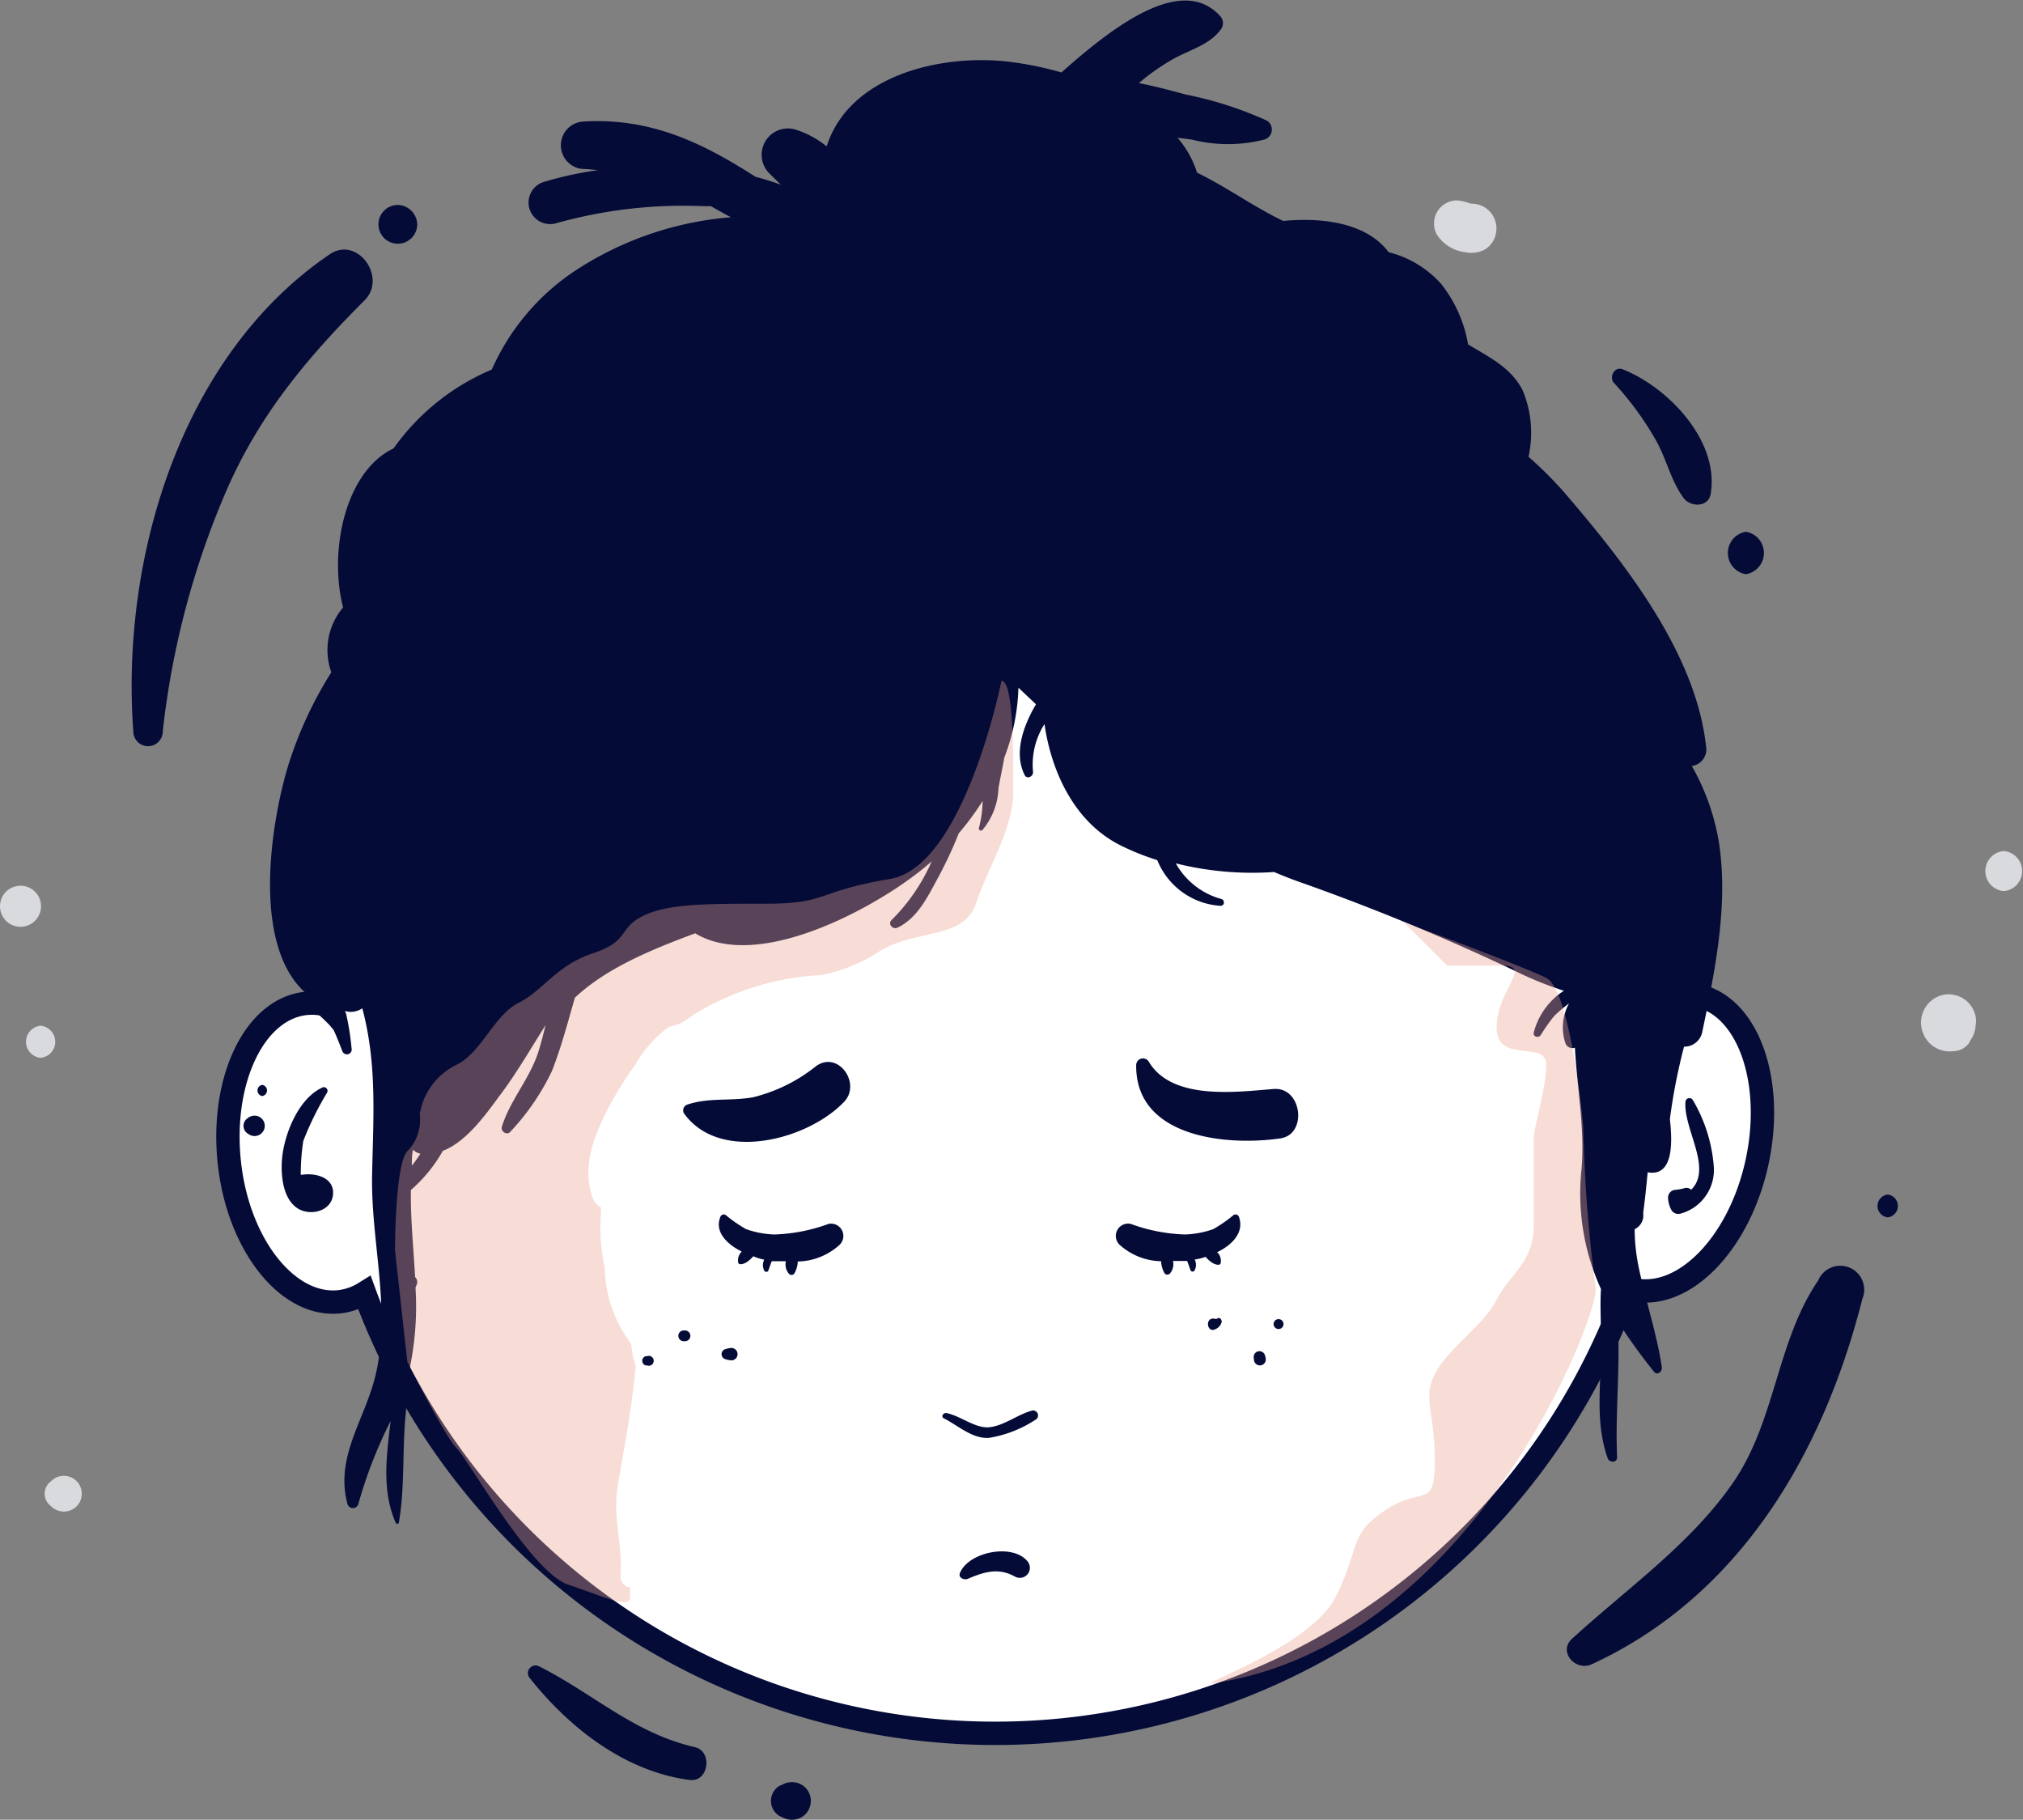 <svg xmlns="http://www.w3.org/2000/svg" viewBox="0 0 142.94 128.57"><rect x="0" y="0" width="142.94" height="128.57" fill="#808080" stroke="none"/><defs><style>.cls-1{isolation:isolate;}.cls-2{fill:#fff;stroke:#040b37;stroke-miterlimit:10;stroke-width:1.65px;}.cls-3{fill:#040b37;}.cls-4{fill:#e9a491;opacity:0.37;mix-blend-mode:multiply;}.cls-5{fill:#d8dade;}</style></defs><g class="cls-1"><g id="Layer_2" data-name="Layer 2"><g id="Capa_1" data-name="Capa 1"><path class="cls-2" d="M120,70.35a4.58,4.58,0,0,0-2.43.17A47.43,47.43,0,0,0,23.07,71a4.2,4.2,0,0,0-1.5-.1c-3.63.42-6,5.48-5.36,11.29s4.16,10.2,7.8,9.78a4.28,4.28,0,0,0,1.75-.62A47.46,47.46,0,0,0,115,91l.36.11c3.58.79,7.5-3.2,8.77-8.92S123.55,71.15,120,70.35Z"/><path class="cls-3" d="M24.22,58.57c.08,1.13.17,2.19.26,3.16A11.11,11.11,0,0,1,24.22,58.57Z"/><path class="cls-3" d="M121.47,59.61a16.29,16.29,0,0,0-1.93-5.49,1.19,1.19,0,0,0,1-1.43c-.74-6.64-5.86-13.07-10.1-18A28.09,28.09,0,0,0,108,32.27a7.76,7.76,0,0,0-.43-4.73c-.85-1.62-2.41-2.33-3.84-3.21a9.44,9.44,0,0,0-1.91-4.28,7.39,7.39,0,0,0-3.7-2.23c-1.5-2-4.48-2.49-7.45-2.21-2.1-1-4-2.4-6.09-3.41a7,7,0,0,0-1.38-2.47l1,.13a10.4,10.4,0,0,0,5.14,0,.74.74,0,0,0,.17-1.34,26.17,26.17,0,0,0-5.72-1.84c-1.1-.3-2.2-.59-3.32-.81a15.92,15.92,0,0,1,2.42-1.7c1.22-.68,2.62-1,3.42-2.16a.74.74,0,0,0-.11-.89c-2.62-2.85-7.22.44-11.2,4a23.55,23.55,0,0,0-3.9-.78c-4.72-.5-11.09,1-12.69,6a6.74,6.74,0,0,0-2.29-1.21,1.86,1.86,0,0,0-1.79,3.09l.84.83c-.58-.21-1.17-.4-1.79-.56C49.7,10.13,46,8.29,41.18,8.59a1.68,1.68,0,0,0,0,3.35c.37,0,.72.05,1.07.08a26.26,26.26,0,0,0-3.78.82,1.52,1.52,0,0,0,.8,2.94,33.24,33.24,0,0,1,10.5-1.21l.46,0L51,15l.64.35a23.45,23.45,0,0,0-11.14,3.87,16.28,16.28,0,0,0-5.75,6.89,16.21,16.21,0,0,0-6.94,5.57c-3.36,1.58-4.61,7.14-3.57,11.24a4.66,4.66,0,0,0-.83,4.58,27.93,27.93,0,0,0-3.06,6.63c-1.27,4.21-2.73,13.52,1.87,16.5a.61.61,0,0,0-.12.68c.11.22.36.33.54.49s.39.37.58.56a5.44,5.44,0,0,1,.36.43c.22.47.42,1,.6,1.45a.34.34,0,0,0,.66-.18,18.12,18.12,0,0,0-.39-2.45,1.42,1.42,0,0,0-.08-.18l.23.05a1.46,1.46,0,0,0,1-.24c1.06,4,.77,7.69.69,11.86-.08,4.64,1.34,9.35.26,14-.74,3.19-2.9,5.79-2,9.16a.4.4,0,0,0,.77,0,32.05,32.05,0,0,1,2.28-5.86c-.28,2.43-.65,4.88.36,7.19a.12.12,0,0,0,.22,0c.44-2.49.23-5.19.49-7.73a19.41,19.41,0,0,0,.06-2.42c.09-.31.18-.61.25-.92A21.26,21.26,0,0,0,29.36,91c0-.07.05-.15.08-.23a.48.48,0,0,0-.11-.54c-.11-2-.31-3.94-.3-5.91v-.24a10.48,10.48,0,0,0,2.26-2.77c1.68-.64,3.06-2.61,4-3.88,1.2-1.58,2.19-3.32,3.26-5-.16.63-.31,1.25-.5,1.85-.61,1.94-2,3.42-2.59,5.33-.1.33.37.64.6.35A16.85,16.85,0,0,0,39,75.67c.65-1.66,1.12-3.44,1.62-5.18,2.27-2.13,5.48-3.42,8.5-4.55,4.4,2.67,12.4-1.65,15.83-4.35.3-.23.59-.48.88-.73A13.37,13.37,0,0,1,63,65c-.3.28.09.71.42.54,1.47-.71,2.18-2.29,2.93-3.66.53-1,1-2,1.39-3a19.57,19.57,0,0,0,1.69-2.29,7.83,7.83,0,0,1-.26,1.9.15.15,0,0,0,.25.15,4.89,4.89,0,0,0,1.13-2.94c.12-.73.29-1.45.41-2.17a14.93,14.93,0,0,0,1-4.94l1.24,1.17c-.93,1.58-1.57,3.47-.8,5,.18.34.64.08.59-.25a5.31,5.31,0,0,1,.81-3.35c.52,3.57,2.25,7.06,5.46,8.61a17.5,17.5,0,0,0,2.51,1A5.17,5.17,0,0,0,86.24,64c.29,0,.32-.39.07-.48A5.27,5.27,0,0,1,83.08,61a22.28,22.28,0,0,0,6.94.61c.69.29,1.4.57,2.13.82a158.91,158.91,0,0,1,14.78,6.11A25,25,0,0,0,110.5,70a5,5,0,0,0-2.14,3c0,.29.37.33.5.14a12.4,12.4,0,0,1,.94-1.34,9.16,9.16,0,0,1,1.06-.9,3.53,3.53,0,0,0-.25,2.81.52.52,0,0,0,.67.31c.15,2.84.71,5.74.47,8.55a16.25,16.25,0,0,0,1.37,8.5c-.07,1.09,0,2.22,0,3.31.1,2.89-.52,5.88.48,8.66.13.33.68.31.66-.09-.11-2.53.1-5,.1-7.5,0-.7,0-1.42-.08-2.14a38.59,38.59,0,0,0,2.59,3.61c.23.28.59,0,.55-.32-.35-2.35-1.12-4.62-1.62-7a13.52,13.52,0,0,1-.3-2.75,1.1,1.1,0,0,0,.61-.85c0-.12,0-.24,0-.37h0c.13-.93.22-1.87.31-2.8,1.69.29,1.8-1.72,1.57-3.76a41.07,41.07,0,0,1,1-5.12,1.29,1.29,0,0,0,1.28-1C121.18,68.59,122.12,64,121.47,59.61ZM29.1,82.36c0-.38,0-.75.08-1.13a1.05,1.05,0,0,0,.52.28h0C29.53,81.8,29.32,82.08,29.1,82.36Z"/><path class="cls-3" d="M57.68,75.31a11.47,11.47,0,0,1-4.49,2.22c-1.6.28-3.08,0-4.62.51a.43.43,0,0,0-.25.61c2.52,3.54,8.75,1.9,11.32-.8C60.87,76.57,59.25,74.22,57.68,75.31Z"/><path class="cls-3" d="M90,76.94c-2.65.21-7.19.83-8.83-1.93a.48.48,0,0,0-.89.24c-.06,5.1,6.34,5.74,10.19,5.18C92.4,80.15,92,76.79,90,76.94Z"/><path class="cls-3" d="M58.55,86.47a12.18,12.18,0,0,1-3.84.75,6.62,6.62,0,0,1-2-.38,10,10,0,0,1-1.44-1,.26.26,0,0,0-.38.16c-.41,1.07.51,1.92,1.52,2.43a.85.85,0,0,0-.25.78.15.15,0,0,0,.15.11c.35,0,.65-.27.92-.56A3.61,3.61,0,0,0,54,89H54a.84.84,0,0,0,0,.77.16.16,0,0,0,.29,0c.08-.22.15-.44.24-.66.33,0,.68,0,1,0a1,1,0,0,0,.21.88.25.25,0,0,0,.38,0,1.9,1.9,0,0,0,.25-.86,4.52,4.52,0,0,0,2.92-1.15A.87.87,0,0,0,58.55,86.47Z"/><path class="cls-3" d="M79.89,86.47a12.18,12.18,0,0,0,3.84.75,6.62,6.62,0,0,0,2-.38,10,10,0,0,0,1.44-1,.26.26,0,0,1,.38.16C87.93,87.11,87,88,86,88.47a.85.85,0,0,1,.25.78.15.15,0,0,1-.15.11c-.35,0-.65-.27-.92-.56a3.61,3.61,0,0,1-.7.18h-.07a.84.84,0,0,1,0,.77.16.16,0,0,1-.29,0c-.08-.22-.15-.44-.24-.66-.33,0-.68,0-1,0a1,1,0,0,1-.21.88.25.25,0,0,1-.38,0,1.9,1.9,0,0,1-.25-.86,4.52,4.52,0,0,1-2.92-1.15A.87.87,0,0,1,79.89,86.47Z"/><path class="cls-3" d="M45.71,95.82h-.09a.34.34,0,0,0,0,.65l.09,0A.35.35,0,1,0,45.71,95.82Z"/><path class="cls-3" d="M51.56,95.25a1.73,1.73,0,0,0-.31.07.37.37,0,0,0,0,.71,1.73,1.73,0,0,0,.31.07A.44.44,0,1,0,51.56,95.25Z"/><path class="cls-3" d="M48.4,94h-.09a.38.38,0,0,0,0,.76h.09A.38.38,0,0,0,48.4,94Z"/><path class="cls-3" d="M72.86,99.68c-1,.29-1.85,1-2.88,1.15s-2.07-.79-3.13-1c-.22,0-.38.27-.16.38,1,.5,2,1.46,3.19,1.38a8.41,8.41,0,0,0,3.25-1.26A.35.35,0,0,0,72.86,99.68Z"/><path class="cls-3" d="M86,93.17a.25.25,0,0,1-.17,0c-.72-.12-.55,1,0,.76a.77.77,0,0,0,.47-.46C86.39,93.28,86.18,93,86,93.17Z"/><path class="cls-3" d="M90.34,93.2a.35.35,0,0,0,0,.7A.35.35,0,0,0,90.34,93.2Z"/><path class="cls-3" d="M89.38,95.75a.41.41,0,0,0-.78,0,.77.77,0,0,0,0,.3.42.42,0,0,0,.84,0A1.53,1.53,0,0,0,89.38,95.75Z"/><path class="cls-3" d="M21.36,83l-.11,0a15.43,15.43,0,0,1,.18-2.39,22,22,0,0,1,1.68-3.41.26.26,0,0,0-.36-.35c-1.58.74-2.54,3-2.78,4.66-.17,1.2-.09,3.17,1.1,3.89.87.52,2.35.19,2.46-1S22.32,82.85,21.36,83Z"/><path class="cls-3" d="M119.61,77.72a.28.28,0,0,0-.52.14c-.14,1.93,1.94,4.71.4,6.2a.46.46,0,0,0-.44-.12,4.26,4.26,0,0,1-.78.14.56.56,0,0,0-.41.55,2,2,0,0,0,.24.87.57.57,0,0,0,.63.25,3.2,3.2,0,0,0,2.36-3.36A10.86,10.86,0,0,0,119.61,77.72Z"/><path class="cls-3" d="M72.59,110.3c-1.07-1.28-4.15-.65-4.76.83-.15.34.29.53.55.42,1.17-.5,2.18-.81,3.35-.15A.71.71,0,0,0,72.59,110.3Z"/><path class="cls-3" d="M70.29,59.86v-.12a0,0,0,1,0,0,0v.12a0,0,0,0,0,0,0V60h0V59.9A0,0,0,0,0,70.29,59.86Z"/><path class="cls-4" d="M70.76,48.1s-2.62,13.12-7.87,14-4.37,1.75-8.74,1.75-7,0-8.75.88-.88,1.75-3.5,2.62-3.5,2.62-5.25,3.5-2.62,3.5-4.37,4.37a4.7,4.7,0,0,0-2.62,3.5,3.18,3.18,0,0,1-.88,2.62c-.87.88-.87,7-.87,7l.87,7.87s2.63,5.25,3.5,6.13,5.25,8.74,7.87,9.62,4.37,1.75,4.37.87v-.67a.78.78,0,0,1-.67-.85c.14-2.3-.58-4.13-.19-6.42.49-2.83,1-5.53,1.26-8.39a5.71,5.71,0,0,1-.32-1.55,9.15,9.15,0,0,1-1.87-5.37,13.24,13.24,0,0,1-.27-3.78c0-.16,0-.32,0-.49a1.29,1.29,0,0,1-.6-.73c-.7-2,0-4,.87-5.8a25,25,0,0,1,2.17-3.57,8.45,8.45,0,0,1,2.31-2.62c.26-.14.58-.14.89-.3s.69-.45,1-.65a19,19,0,0,1,8.75-2.74l.11,0a11.38,11.38,0,0,0,4-1.57c2.62-1.75,6.12-.87,7-3.5s2.63-5.25,2.63-7.87S71.64,48.1,70.76,48.1Z"/><path class="cls-4" d="M85.63,118.94c-1.22.18,7-2.62,8.75-6.12s.87-4.37,3.5-6.12,3.5,0,3.5-3.5-.88-4.37,0-6.12,3.5-3.5,4.37-5.25,2.62-2.62,2.62-5.25V80.46c0-.87.88-3.5.88-5.25s-3.5,0-3.5-2.62,2.55-4.36.4-4.37h-3.9l-3.08-3.07s8.33,3.07,10.08,3.94,2.62,10.5,2.62,10.5A101,101,0,0,0,112.75,91C113,92.9,104,116.32,85.63,118.94Z"/><path class="cls-3" d="M23.25,18C12.72,25.18,8.52,39.56,9.42,51.68a1,1,0,0,0,2.08,0,59.21,59.21,0,0,1,4.4-16.79c2.33-5.46,5.71-9.52,9.86-13.67C27.38,19.6,25.24,16.59,23.25,18Z"/><path class="cls-3" d="M128.47,90.47c-2.93,4.27-3,9.9-6,14.26s-7.49,7.48-11.4,11.06c-1,.93.27,2.31,1.39,1.8,10.54-4.86,16.39-15,19.13-25.82A1.69,1.69,0,0,0,128.47,90.47Z"/><path class="cls-3" d="M133.38,84.4a.81.81,0,0,0,0,1.61A.81.81,0,0,0,133.38,84.4Z"/><path class="cls-3" d="M28.11,14.48a1.37,1.37,0,1,0,1.37,1.37A1.41,1.41,0,0,0,28.11,14.48Z"/><path class="cls-3" d="M114.65,26.09c-.59-.23-1,.6-.58,1A21.76,21.76,0,0,1,116.94,31c.79,1.33,1.08,2.89,2,4.16.46.67,1.75.72,1.93-.25C121.51,31.16,117.88,27.37,114.65,26.09Z"/><path class="cls-3" d="M123.36,37.57a1.52,1.52,0,0,0,0,3A1.52,1.52,0,0,0,123.36,37.57Z"/><path class="cls-3" d="M18.53,76.65a.4.4,0,0,0,0,.79A.4.4,0,0,0,18.53,76.65Z"/><path class="cls-3" d="M17.63,78.9,17.5,79a.65.65,0,0,0,0,1.09l.13.08a.72.72,0,1,0,0-1.25Z"/><path class="cls-3" d="M49.09,123.44c-4.32-1-7.15-3.77-11-5.71a.54.54,0,0,0-.65.84c2.79,3.52,6.74,6.6,11.29,7.19C50.09,125.93,50.37,123.73,49.09,123.44Z"/><path class="cls-3" d="M56.63,126.09a1.38,1.38,0,0,0-1.35,0l-.21.09a1.24,1.24,0,0,0,0,2.12l.21.1a1.41,1.41,0,0,0,1.35,0,1.35,1.35,0,0,0,.66-1.16A1.32,1.32,0,0,0,56.63,126.09Z"/><path class="cls-5" d="M1.45,62.58a1.45,1.45,0,1,0,0,2.9,1.45,1.45,0,0,0,0-2.9Z"/><path class="cls-5" d="M2.87,72.47a1.14,1.14,0,0,0,0,2.27A1.14,1.14,0,0,0,2.87,72.47Z"/><path class="cls-5" d="M139.63,72.19a1.95,1.95,0,0,0-2.22-1.92,2,2,0,0,0-1.62,2.44.76.76,0,0,0,.06.2A2,2,0,0,0,138,74.27a1.39,1.39,0,0,0,1.09-.53,1.41,1.41,0,0,0,.13-.24,1.71,1.71,0,0,0,.29-.59C139.59,72.67,139.59,72.43,139.63,72.19Z"/><path class="cls-5" d="M141.58,60.13a1.42,1.42,0,0,0,0,2.83A1.42,1.42,0,0,0,141.58,60.13Z"/><path class="cls-5" d="M5.61,104.9a1.27,1.27,0,0,0-2-.25l-.13.11a1.09,1.09,0,0,0,0,1.55l.13.11a1.27,1.27,0,0,0,2-.25A1.3,1.3,0,0,0,5.61,104.9Z"/><path class="cls-5" d="M104,14.39h-.07l-.14-.05a3.48,3.48,0,0,0-.85-.18,1.63,1.63,0,0,0-1.4,2.44,2.79,2.79,0,0,0,2,1.22,2.06,2.06,0,0,0,1.34-.17,1.7,1.7,0,0,0,.84-1.28A1.75,1.75,0,0,0,104,14.39Z"/></g></g></g></svg>